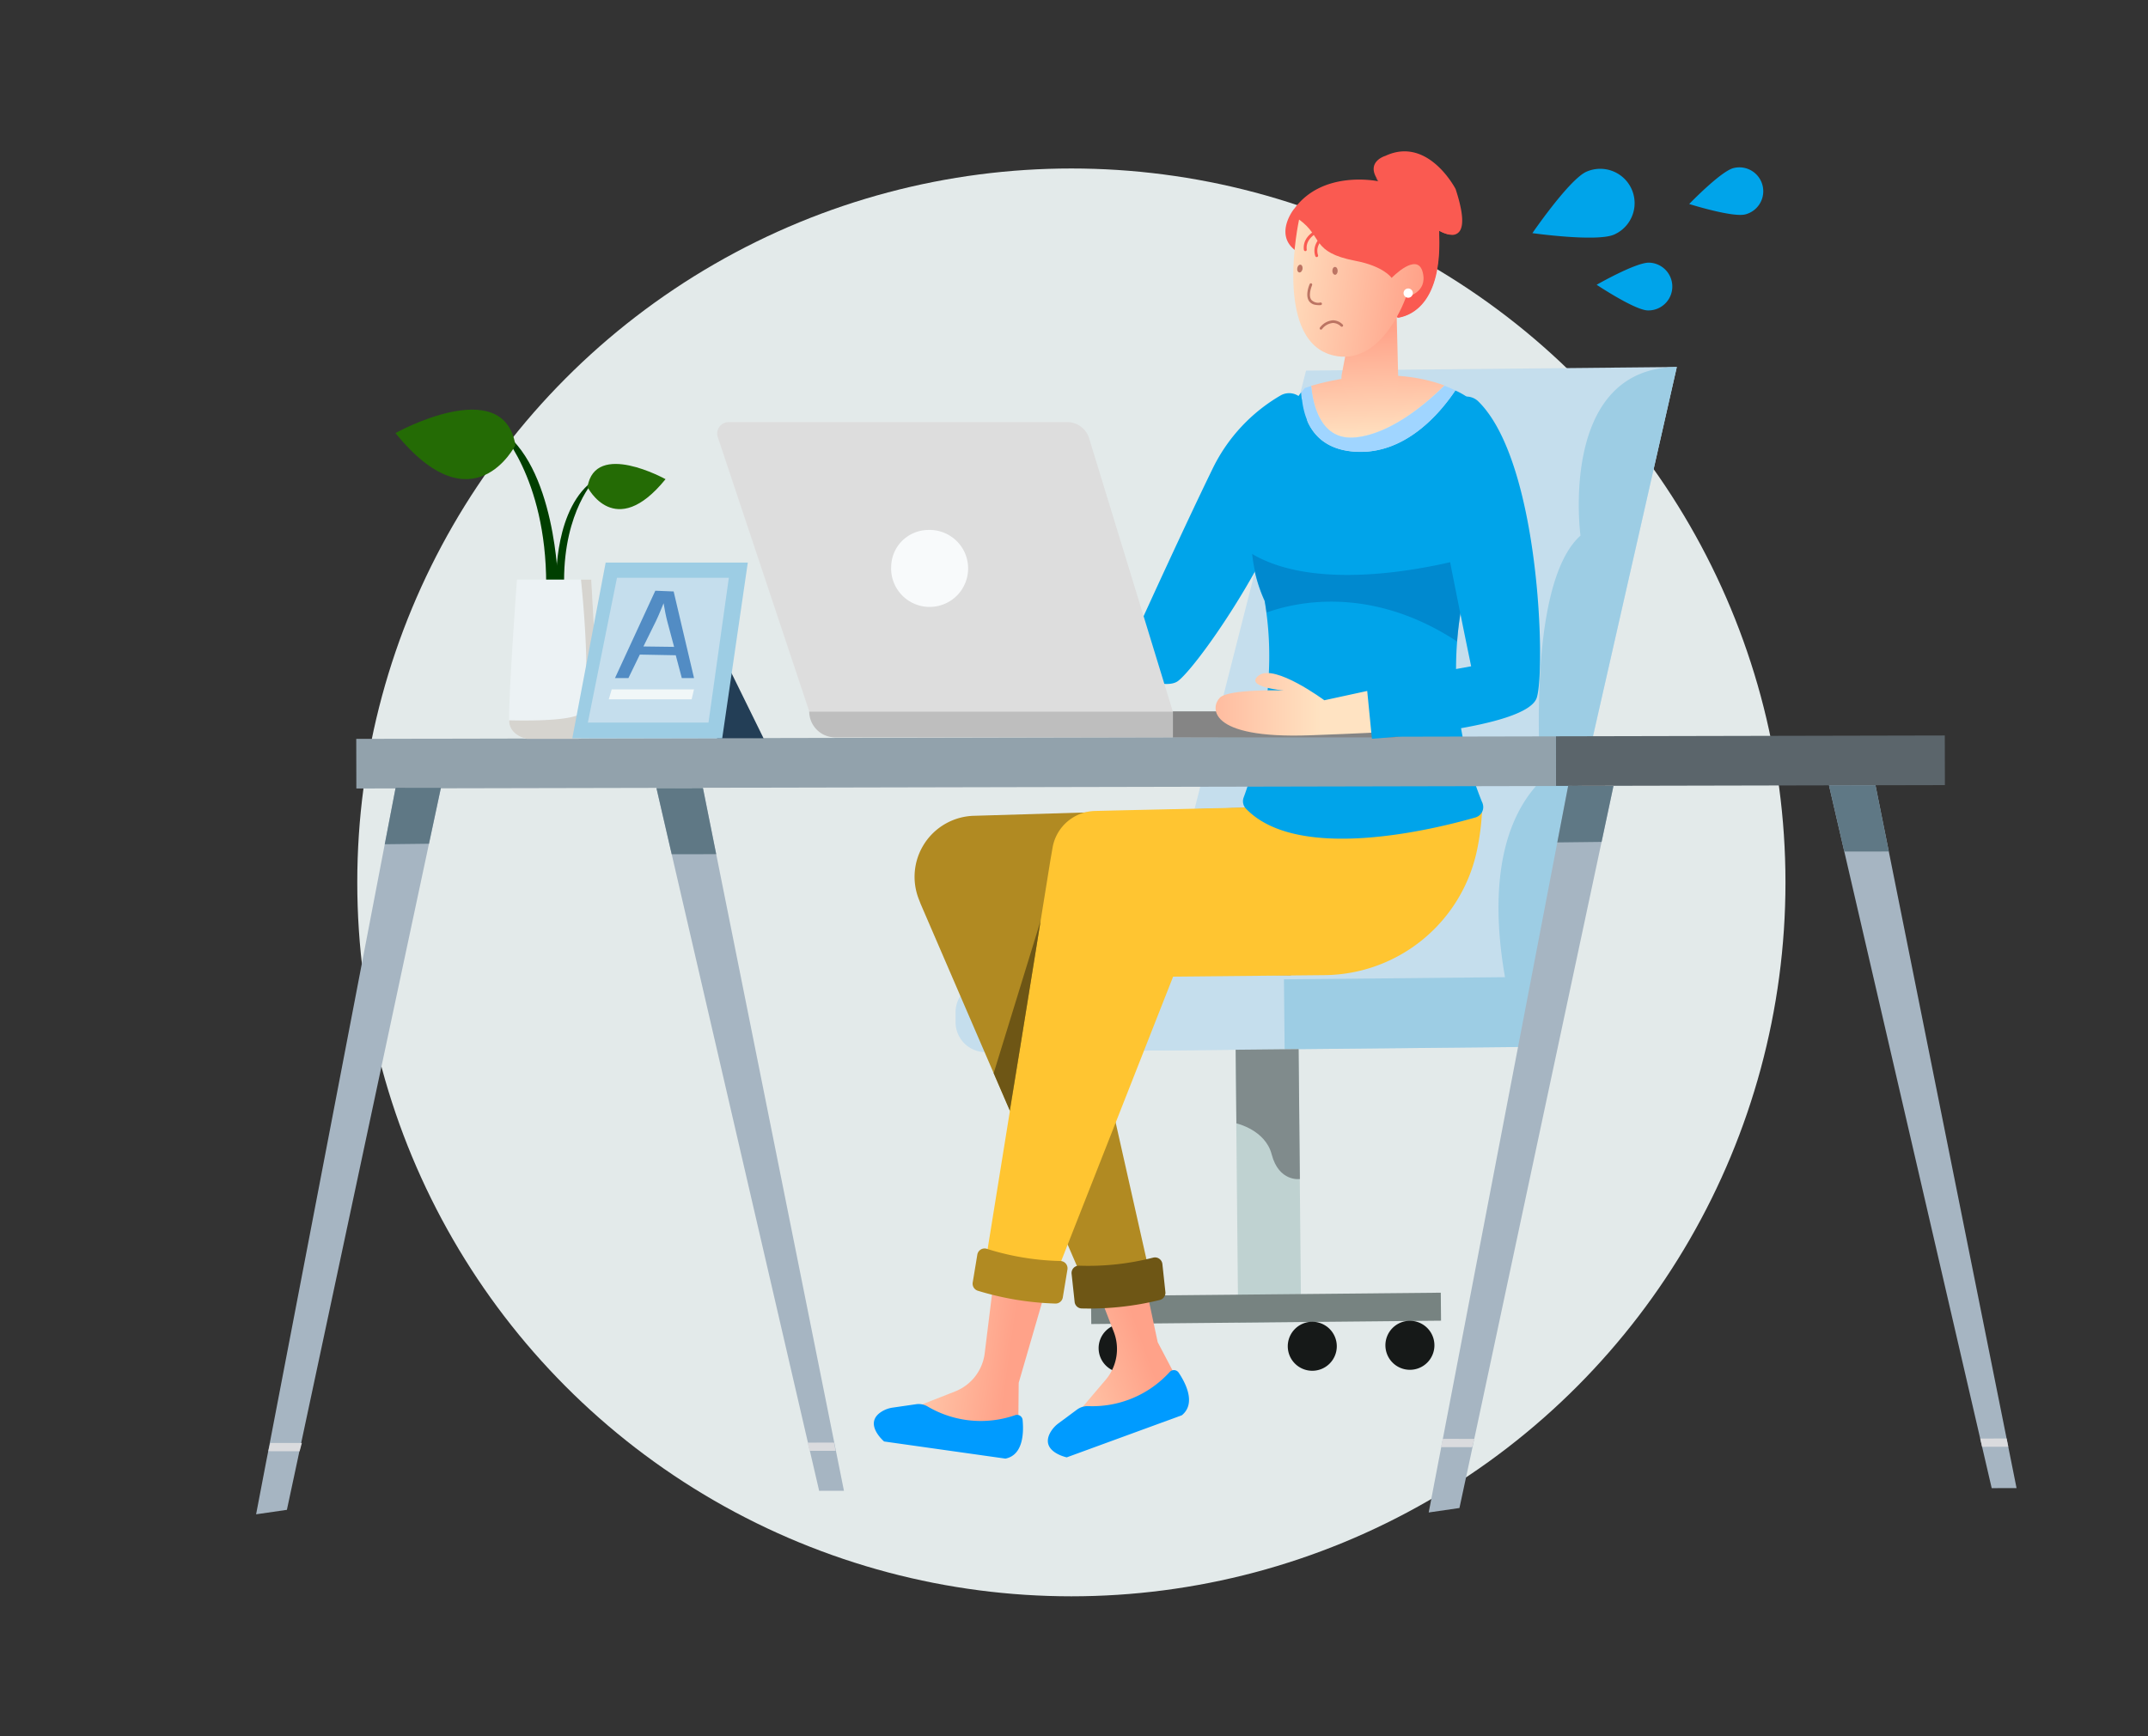 <svg xmlns="http://www.w3.org/2000/svg" xmlns:xlink="http://www.w3.org/1999/xlink" viewBox="0 0 376 304"><rect x="0" y="0" width="376" height="304" fill="#333333" stroke="none"/><defs><linearGradient id="linear-gradient" x1="875.28" y1="-259.13" x2="901.99" y2="-259.13" gradientTransform="scale(-1 1) rotate(-8 3839.33 7516.124)" gradientUnits="userSpaceOnUse"><stop offset="0" stop-color="#ffa289"/><stop offset="1" stop-color="#ffe3c2"/></linearGradient><linearGradient id="linear-gradient-2" x1="-1083.28" y1="1721.57" x2="-1056.57" y2="1721.57" gradientTransform="scale(-1 1) rotate(19.9 3620.084 3499.98)" xlink:href="#linear-gradient"/><linearGradient id="linear-gradient-3" x1="156.92" y1="58.16" x2="156.36" y2="77.2" gradientTransform="matrix(-1 0 0 1 397.82 0)" xlink:href="#linear-gradient"/><linearGradient id="linear-gradient-4" x1="158.26" y1="57.44" x2="157.68" y2="77.6" gradientTransform="matrix(-1 0 0 1 397.82 0)" xlink:href="#linear-gradient"/><linearGradient id="linear-gradient-5" x1="149.4" y1="52.67" x2="174.91" y2="49.4" gradientTransform="matrix(-1 0 0 1 397.82 0)" xlink:href="#linear-gradient"/><linearGradient id="linear-gradient-6" x1="700.46" y1="160.58" x2="731.11" y2="160.58" gradientTransform="translate(-499.92 33.14)" xlink:href="#linear-gradient"/><style>.cls-3{fill:#c5deed}.cls-4{fill:#9dcde4}.cls-10{fill:#009bff}.cls-12{fill:#b18a22}.cls-14{fill:#6e5615}.cls-15{fill:#00a4ea}.cls-19{fill:#fa5a51}.cls-26{fill:#a6b5c2}.cls-27{fill:#dadbde}.cls-28{fill:#5f7885}.cls-33{fill:#003f00}.cls-34{fill:#246b05}</style></defs><g id="レイヤー_2"><g id="画像"><circle cx="187.54" cy="154.5" r="125" style="fill:#e3eaea"/><path style="fill:none" d="M0 0h376v304H0z"/><path class="cls-3" d="m266.51 183.31 27.01-119.05-64.9.63-30.27 119.08 68.16-.66z"/><path class="cls-3" d="m224.87 183.71-52.3.51a5.25 5.25 0 0 1-5.3-5.2v-1.74a5.25 5.25 0 0 1 5.2-5.3l52.31-.51Z"/><path class="cls-4" d="M293.52 64.26 269.29 171l-2.78 12.27a82.18 82.18 0 0 1-3.07-12.21c-1.86-10.57-2.42-25.48 6.29-34.36 0 0-2.78-34.26 6.93-42.92 0 .04-3.96-29.32 16.86-29.52Z"/><path class="cls-4" d="m269.29 171.04-2.78 12.27-41.64.41-.12-12.25 44.54-.43z"/><path transform="rotate(-.55 224.014 209.427)" style="fill:#bfd2d1" d="M216.53 183.74h11.02v47.76h-11.02z"/><path transform="rotate(-.55 223.91 231.303)" style="fill:#778381" d="M191.02 226.61h61.23v4.9h-61.23z"/><path d="M200.89 236a4.29 4.29 0 1 1-4.33-4.24 4.29 4.29 0 0 1 4.33 4.24Zm33.11-.33a4.29 4.29 0 1 1-4.33-4.24 4.29 4.29 0 0 1 4.33 4.24Zm17.09-.16a4.29 4.29 0 1 1-4.33-4.25 4.29 4.29 0 0 1 4.33 4.25Z" style="fill:#161918"/><path d="m216.3 183.8.13 12.89s5.06 1.14 6.17 5.42c1.27 4.88 4.94 4.33 4.94 4.33l-.22-22.75Z" style="fill:#808b8c"/><path d="m187.5 210.5-9.18 31.62-.09 9.55-23.12-3.3 12.07-4.74a8.27 8.27 0 0 0 5.19-6.7l3.47-28.1Z" style="fill:url(#linear-gradient)"/><path class="cls-10" d="M179 248.56c.21 2.11.19 6.19-3 6.83l-21.24-3s-3.74-3.16-.43-5.23a5 5 0 0 1 2-.71l4-.58a3.09 3.09 0 0 1 2.06.4 18.3 18.3 0 0 0 15.4 1.48 1 1 0 0 1 1.21.81Z"/><path d="m195.8 202.81 6.85 32.19 4.44 8.45-21.93 8 8.4-9.88a8.33 8.33 0 0 0 1.41-8.36l-10.23-26.4Z" style="fill:url(#linear-gradient-2)"/><path class="cls-10" d="M206.33 240.35c1.18 1.76 3.09 5.37.55 7.45l-20.15 7.37s-4.78-1-2.85-4.4a5.19 5.19 0 0 1 1.42-1.57l3.21-2.38a3.16 3.16 0 0 1 2-.62 18.28 18.28 0 0 0 14.26-6 1 1 0 0 1 1.56.15Z"/><path class="cls-12" d="m160.82 157.4.34.88 12.78 29.62 2.82 6.53 12.49 28.95 11.75-1.47-11.64-51.73 36.6.59 2.23-29.66-57.75 1.73a9.81 9.81 0 0 0-1.09.09 10.69 10.69 0 0 0-8.53 14.47Z"/><path d="m172.43 221.49 11.57 3.78L205.35 171l26.46-.26a27.53 27.53 0 0 0 26.76-22 43.88 43.88 0 0 0 .91-8.27l-62.76 1.4-5 .12a7.74 7.74 0 0 0-7.47 6.42l-.38 2.19-1.72 10.66-3.54 21.91Z" style="fill:#ffc531"/><path class="cls-14" d="M189.32 229.1a51.59 51.59 0 0 0 13.68-1.48 1.3 1.3 0 0 0 1-1.39l-.53-4.92a1.3 1.3 0 0 0-1.61-1.11 45.6 45.6 0 0 1-12.95 1.41 1.28 1.28 0 0 0-1.33 1.42l.53 4.92a1.28 1.28 0 0 0 1.21 1.15Z"/><path class="cls-12" d="M171.17 226a51.57 51.57 0 0 0 13.56 2.24 1.28 1.28 0 0 0 1.31-1.07l.81-4.89a1.28 1.28 0 0 0-1.25-1.49 46 46 0 0 1-12.85-2.13 1.29 1.29 0 0 0-1.67 1l-.81 4.89a1.3 1.3 0 0 0 .9 1.45Z"/><path class="cls-14" d="m173.94 187.9 2.82 6.53 1.86-11.32 3.54-21.91-8.22 26.7z"/><path class="cls-15" d="M228.6 71.27a3 3 0 0 0-4.49-2 30 30 0 0 0-11.7 12.49c-5.1 10.45-12.27 26.22-12.27 26.22l-16.69-8.07-4.79 8.08s23 14.7 27.56 11.24c4.22-3.23 24.86-33.07 22.38-47.96Z"/><path class="cls-15" d="M218.13 141.62c9.14 9.49 33 3.56 40.14 1.51a1.89 1.89 0 0 0 1.23-2.52 62 62 0 0 1-4.44-28.25 59.32 59.32 0 0 1 3.12-15 37.4 37.4 0 0 1 2.12-5.06l-2.82-22c-.08-.51-1.29-1.2-1.75-1.45s-.64-.33-1-.48c-2.69 4-8.76 11.22-17.42 10.73-7.81-.45-9.38-6.35-9.53-10.42-8.54 11.38-9.44 21.64-8.63 28.37a26.15 26.15 0 0 0 2.21 8.16c.13.7.23 1.4.32 2.09 2 14.72-2.58 28.56-4 32.38a1.87 1.87 0 0 0 .45 1.94Z"/><path d="M229.52 67.55c.34 3.66 1.81 9.68 7.83 9 6.28-.66 12.56-6.16 15.48-9.06-9.38-3.49-19.93-.93-23.31.06Z" style="fill:url(#linear-gradient-3)"/><path d="M227.82 68.67c.15 4.07 1.72 10 9.53 10.42 8.66.49 14.73-6.71 17.42-10.73a20.48 20.48 0 0 0-1.94-.82c-2.92 2.9-9.2 8.4-15.48 9.06-6 .63-7.49-5.39-7.83-9-.71.2-1.11.34-1.11.34Z" style="fill:#a0d5ff"/><path d="M219.19 97a26.15 26.15 0 0 0 2.21 8.16c.13.7.23 1.4.32 2.09 4.69-1.7 18-5 33.34 5.07a59.32 59.32 0 0 1 3.12-15c-4.1 1.21-26.47 7.07-38.99-.32Z" style="fill:#006fb5;opacity:.5"/><path class="cls-19" d="M226.72 43.82s9.9 5.53 15 8.87c1.91 1.25 3.13 2.19 2.88 2.41a.3.3 0 0 0 .24.52c2.35-.42 7.52-2.67 7.09-14.43v-.8a5.57 5.57 0 0 0 1.39.6 3.15 3.15 0 0 0 .67.12 1.57 1.57 0 0 0 1.61-.78c.56-1 .56-3.08-.8-7.23 0 0-4.8-9.32-12.29-5.81 0 0-3.15.9-1.65 3.7a3.28 3.28 0 0 0 .26.43l.23.33c-.74-.15-9.88-1.86-14.77 4.77-.09.04-3.58 4.48.14 7.3Z"/><path class="cls-19" d="m240.78 31 .26.43c.06.09.12.2.19.32 1.5 2.54 6.08 10.42 6.27 12.53.12 1.31-2.92 5.08-5.85 8.37 1.91 1.25 3.13 2.19 2.88 2.41a.3.3 0 0 0 .24.52c2.35-.42 7.52-2.67 7.09-14.43v-.8a5.57 5.57 0 0 0 1.39.6 3.15 3.15 0 0 0 .67.12C249.68 39.39 241 31.54 240.78 31Z"/><path d="m244.46 54.39.32 12.94a4.67 4.67 0 0 1-1.38 2.83c-1.83 1.46-7.08 1.62-8.4-2.71a4.11 4.11 0 0 1-.11-2L237 54.41Z" style="fill:url(#linear-gradient-4)"/><path d="M227.4 38.44s-4.87 22.2 6.71 23.93c8.09 1.22 12-10.36 12-10.36s3.87-.67 2.93-4.35-5.44 1-5.44 1-1.37-2.06-6.38-3c-7.77-1.51-5.6-4.2-9.82-7.22Z" style="fill:url(#linear-gradient-5)"/><path d="M230.23 53.37a1.65 1.65 0 0 1-1.07-.63c-.76-1.06.06-2.94.1-3a.22.22 0 0 1 .3-.12.25.25 0 0 1 .12.31s-.75 1.72-.14 2.56a1.65 1.65 0 0 0 1.61.47.24.24 0 0 1 .25.21.23.23 0 0 1-.21.25 3.73 3.73 0 0 1-.96-.05Zm3.09 2.71a2.42 2.42 0 0 1 1.72.75.22.22 0 0 1 0 .32.24.24 0 0 1-.33 0 2 2 0 0 0-1.38-.6 2.68 2.68 0 0 0-1.93 1.1.24.24 0 0 1-.33 0 .23.23 0 0 1 0-.32 3.14 3.14 0 0 1 2.25-1.25ZM228 47.11c-.08.38-.33.64-.58.59s-.4-.38-.33-.76.33-.64.58-.59.38.39.33.76Zm6.15.31c0 .38-.2.69-.45.69s-.47-.3-.47-.68.19-.69.45-.69.46.26.47.68Z" style="fill:#bc7463"/><path class="cls-19" d="M248.11 53a.1.1 0 0 1-.07 0 .13.13 0 0 1 0-.18s3.86-5.63.65-14.53a.13.13 0 0 1 .08-.16.13.13 0 0 1 .16.08c3.26 9-.65 14.7-.69 14.76a.12.12 0 0 1-.13.03Zm-19.73-9.06a.27.27 0 0 1-.14-.19c-.4-3.24 4.15-4.3 4.34-4.35a.25.25 0 0 1 .3.19.25.25 0 0 1-.19.3s-4.3 1-3.95 3.8a.25.25 0 0 1-.22.28.32.32 0 0 1-.14-.03Z"/><path class="cls-19" d="M230.41 45a.25.25 0 0 1-.17-.16c-1-3.09 3.21-5 3.39-5.11a.25.25 0 1 1 .21.46s-4 1.83-3.12 4.49a.25.25 0 0 1-.16.32.19.19 0 0 1-.15 0Z"/><path d="M245.69 51.31a.81.81 0 1 0 .81-.8.81.81 0 0 0-.81.8Z" style="fill:#fff"/><path transform="rotate(-.12 166.973 133.865)" style="fill:#92a2ac" d="M62.37 129.15h209.99v8.69H62.37z"/><path transform="rotate(-.12 300.668 129.23)" style="fill:#5b656b" d="M272.36 128.86h68.07v8.69h-68.07z"/><path class="cls-26" d="m282.43 137.62-2.08 9.79-22.55 105.77-.38 1.79-1.95 9.07-5.38.78 1.74-9.1.35-1.79L272.6 147.5l1.9-9.89 7.93.01zm70.56 122.93-4.35.01-1.68-7.24-.33-1.44-23.79-102.78-2.68-11.58 8.14-.02 2.33 11.59 20.62 102.78.29 1.44 1.45 7.24z"/><path class="cls-27" d="m351.54 253.31-4.58.01-.33-1.44 4.62-.01.29 1.44z"/><path class="cls-28" d="m274.5 137.61 7.93.01-2.08 9.79-7.75.09 1.9-9.89zm56.13 11.48-7.79.01-2.68-11.58 8.14-.02 2.33 11.59z"/><path class="cls-27" d="m252.56 251.93 5.53.01-.39 1.45-5.47-.01.33-1.45z"/><path class="cls-26" d="m77.18 137.94-2.09 9.79L52.54 253.5l-.38 1.79-1.94 9.07-5.39.78 1.74-9.1.35-1.79 20.43-106.43 1.9-9.89 7.93.01zm70.55 123.08-4.34.01-1.68-7.24-.34-1.44-23.79-102.78-2.67-11.58 8.14-.01 2.32 11.58 20.62 102.78.29 1.45 1.45 7.23z"/><path class="cls-28" d="m69.25 137.93 7.93.01-2.09 9.79-7.74.09 1.9-9.89zm56.12 11.63-7.79.01-2.67-11.58 8.14-.01 2.32 11.58z"/><path class="cls-27" d="M47.31 252.65h5.53l-.39 1.45-5.48-.01.34-1.44zm98.97 1.38h-4.57l-.34-1.44 4.62-.01.29 1.45z"/><path d="M146.21 129.11h59.08v-4.56h-63.64a4.56 4.56 0 0 0 4.56 4.56Z" style="fill:#bebebe"/><path d="M208.58 124.55H247v4.56h-40.44a1.27 1.27 0 0 1-1.27-1.27 3.29 3.29 0 0 1 3.29-3.29Z" transform="rotate(180 226.155 126.83)" style="fill:#858585"/><path d="M186.84 73.91h-59.25a2 2 0 0 0-1.93 2.68l16 48h63.64l-14.66-47.87a4 4 0 0 0-3.8-2.81Z" style="fill:#ddd"/><path d="M156 99.12a6.74 6.74 0 1 0 6.31-6.32 6.52 6.52 0 0 0-6.31 6.32Z" style="fill:#f8fafb"/><path class="cls-33" d="M104.2 83.9s-5.46 5.47-5.46 17.77h-1.37S97 88.69 104.2 83.9Z"/><path class="cls-34" d="M102.84 85.27s4.78 9.57 13.66-1.37c0 0-12.3-6.83-13.66 1.37Z"/><path class="cls-33" d="M87.2 75s8.41 8.41 8.41 27.33h2.1S97.32 81.24 87.2 75Z"/><path class="cls-34" d="M90.22 77.93s-7.36 14.72-21-2.1c-.02 0 18.9-10.51 21 2.1Z"/><path d="M89.13 126.12a5.91 5.91 0 0 0 .05.62c.44 2.17 3 2.61 3 2.61h9.14c3-.87 3.49-4.35 3.49-4.35l-1.31-23.52H90.49s-1.49 20.37-1.36 24.64Z" style="fill:#ecf2f4"/><path d="M89.13 126.12a5.91 5.91 0 0 0 .05.62c.44 2.17 3 2.61 3 2.61h9.14c3-.87 3.49-4.35 3.49-4.35l-1.31-23.52h-1.8c.48 4.65 2.11 22.6-.54 23.73-2.45 1.05-9.4.98-12.03.91Z" style="fill:#d6d4cf"/><path style="fill:#233e56" d="m123.81 109.23 9.85 20.04h-8.14l-1.71-20.04z"/><path class="cls-4" d="m130.9 98.5-4.48 30.77h-26.24l5.84-30.77h24.88z"/><path class="cls-3" d="m127.58 101.17-3.56 25.35H102.9l5.1-25.35h19.58z"/><path style="fill:#f1f7f8" d="M121.48 120.7h-14.4l-.52 1.75h14.51l.41-1.75z"/><path d="m112 114.61-2 4.12h-2.35l7.06-15.3 3.21.13 3.57 15.17h-2.14l-1.06-4Zm6-1.35-1.2-4.49c-.26-1-.46-2.09-.64-3.15-.41 1-.8 2-1.34 3.13l-2.19 4.44Z" style="fill:#528cc4"/><path d="m242.23 120.35-10.41 2.26s-8.67-6.42-11.44-4.37 4.31 2.65 4.31 2.65-9.58-.29-11.15 1.26-2.42 7.26 15.81 6.59 14.22-.81 14.22-.81Z" style="fill:url(#linear-gradient-6)"/><path class="cls-15" d="M258.75 70.26a3 3 0 0 0-4.83 1 29.94 29.94 0 0 0-2 17c2.06 11.44 5.6 28.4 5.6 28.4L239.23 120l.92 9.35s27.21-1.72 28.87-7.23c1.53-5.04.53-41.31-10.27-51.86Zm23.8-29.19a6 6 0 1 0-4.86-11c-3 1.34-9.45 10.75-9.45 10.75s11.28 1.59 14.31.25Zm5.86 13.28a4.18 4.18 0 1 0 .28-8.36c-2.31-.08-9.2 3.87-9.2 3.87s6.61 4.41 8.92 4.49Zm17.09-16.81a4.18 4.18 0 0 0-2.06-8.11c-2.24.57-7.75 6.29-7.75 6.29s7.57 2.39 9.81 1.82Z"/></g></g></svg>
